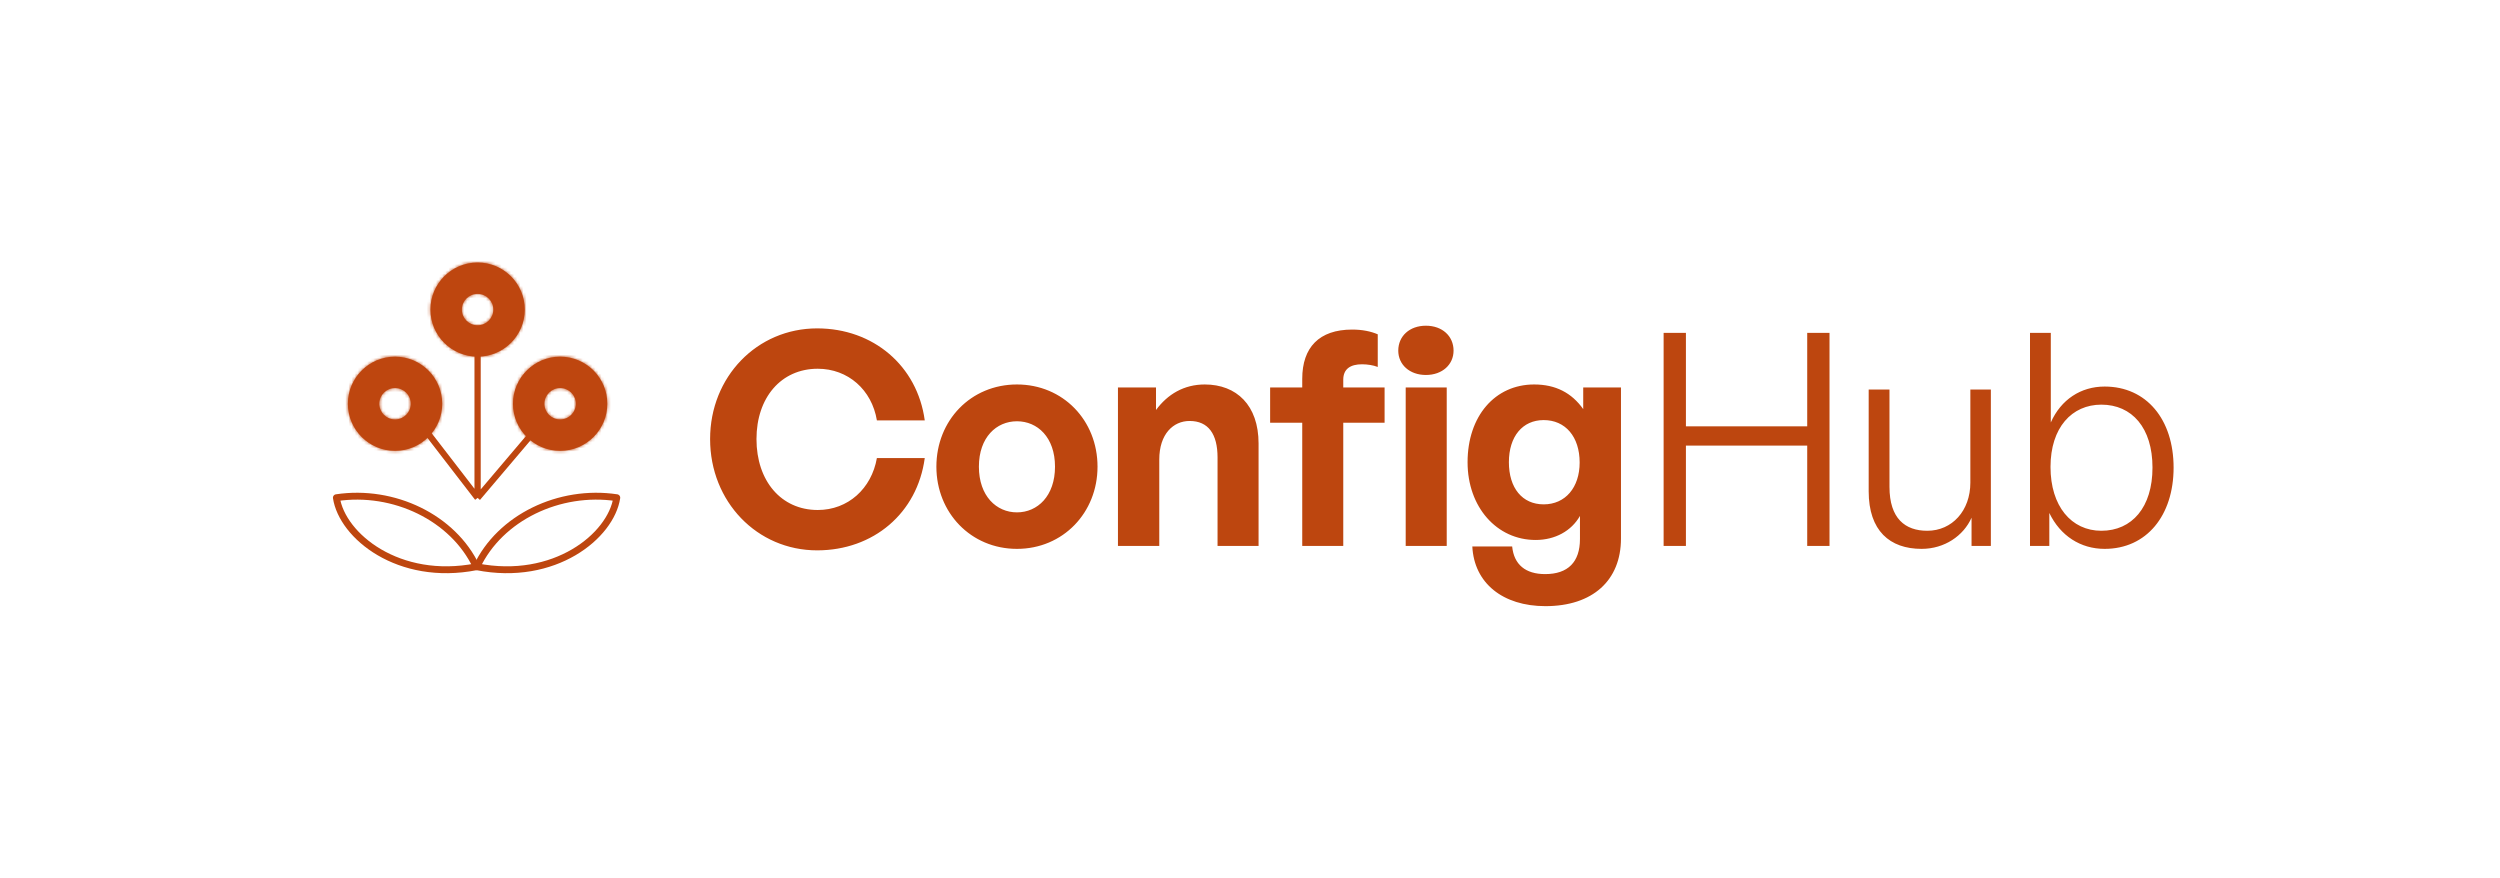 <svg width="800" height="281" viewBox="0 0 800 281" fill="none" xmlns="http://www.w3.org/2000/svg">
<path fill-rule="evenodd" clip-rule="evenodd" d="M179.245 144.267C187.581 144.267 194.34 137.521 194.34 129.2C194.34 120.879 187.581 114.133 179.245 114.133C170.909 114.133 164.151 120.879 164.151 129.2C164.151 137.521 170.909 144.267 179.245 144.267ZM179.245 134.222C182.024 134.222 184.277 131.974 184.277 129.2C184.277 126.426 182.024 124.178 179.245 124.178C176.466 124.178 174.214 126.426 174.214 129.2C174.214 131.974 176.466 134.222 179.245 134.222Z" fill="#BE460F"/>
<mask id="mask0_8_47" style="mask-type:luminance" maskUnits="userSpaceOnUse" x="164" y="114" width="31" height="31">
<path fill-rule="evenodd" clip-rule="evenodd" d="M179.245 144.267C187.581 144.267 194.34 137.521 194.34 129.2C194.34 120.879 187.581 114.133 179.245 114.133C170.909 114.133 164.151 120.879 164.151 129.2C164.151 137.521 170.909 144.267 179.245 144.267ZM179.245 134.222C182.024 134.222 184.277 131.974 184.277 129.2C184.277 126.426 182.024 124.178 179.245 124.178C176.466 124.178 174.214 126.426 174.214 129.2C174.214 131.974 176.466 134.222 179.245 134.222Z" fill="white"/>
</mask>
<g mask="url(#mask0_8_47)">
<path d="M190.566 129.2C190.566 135.441 185.498 140.5 179.245 140.5V148.033C189.665 148.033 198.113 139.601 198.113 129.2H190.566ZM179.245 117.9C185.498 117.9 190.566 122.959 190.566 129.2H198.113C198.113 118.799 189.665 110.367 179.245 110.367V117.9ZM167.924 129.2C167.924 122.959 172.993 117.9 179.245 117.9V110.367C168.825 110.367 160.377 118.799 160.377 129.2H167.924ZM179.245 140.5C172.993 140.5 167.924 135.441 167.924 129.2H160.377C160.377 139.601 168.825 148.033 179.245 148.033V140.5ZM180.503 129.2C180.503 129.893 179.94 130.455 179.245 130.455V137.989C184.108 137.989 188.05 134.054 188.05 129.2H180.503ZM179.245 127.945C179.94 127.945 180.503 128.507 180.503 129.2H188.05C188.05 124.346 184.108 120.411 179.245 120.411V127.945ZM177.987 129.2C177.987 128.507 178.55 127.945 179.245 127.945V120.411C174.382 120.411 170.44 124.346 170.44 129.2H177.987ZM179.245 130.455C178.55 130.455 177.987 129.893 177.987 129.2H170.44C170.44 134.054 174.382 137.989 179.245 137.989V130.455Z" fill="#BE460F"/>
</g>
<path fill-rule="evenodd" clip-rule="evenodd" d="M152.83 114.133C161.166 114.133 167.925 107.388 167.925 99.067C167.925 90.746 161.166 84 152.83 84C144.494 84 137.736 90.746 137.736 99.067C137.736 107.388 144.494 114.133 152.83 114.133ZM152.83 104.089C155.609 104.089 157.861 101.84 157.861 99.067C157.861 96.293 155.609 94.044 152.83 94.044C150.051 94.044 147.799 96.293 147.799 99.067C147.799 101.84 150.051 104.089 152.83 104.089Z" fill="#BE460F"/>
<mask id="mask1_8_47" style="mask-type:luminance" maskUnits="userSpaceOnUse" x="137" y="84" width="31" height="31">
<path fill-rule="evenodd" clip-rule="evenodd" d="M152.83 114.133C161.166 114.133 167.925 107.388 167.925 99.067C167.925 90.746 161.166 84 152.83 84C144.494 84 137.736 90.746 137.736 99.067C137.736 107.388 144.494 114.133 152.83 114.133ZM152.83 104.089C155.609 104.089 157.861 101.84 157.861 99.067C157.861 96.293 155.609 94.044 152.83 94.044C150.051 94.044 147.799 96.293 147.799 99.067C147.799 101.84 150.051 104.089 152.83 104.089Z" fill="white"/>
</mask>
<g mask="url(#mask1_8_47)">
<path d="M164.151 99.067C164.151 105.307 159.083 110.367 152.83 110.367V117.9C163.25 117.9 171.698 109.468 171.698 99.067H164.151ZM152.83 87.767C159.083 87.767 164.151 92.826 164.151 99.067H171.698C171.698 88.665 163.25 80.233 152.83 80.233V87.767ZM141.509 99.067C141.509 92.826 146.578 87.767 152.83 87.767V80.233C142.41 80.233 133.962 88.665 133.962 99.067H141.509ZM152.83 110.367C146.578 110.367 141.509 105.307 141.509 99.067H133.962C133.962 109.468 142.41 117.9 152.83 117.9V110.367ZM154.088 99.067C154.088 99.76 153.525 100.322 152.83 100.322V107.856C157.693 107.856 161.635 103.921 161.635 99.067H154.088ZM152.83 97.811C153.525 97.811 154.088 98.373 154.088 99.067H161.635C161.635 94.213 157.693 90.278 152.83 90.278V97.811ZM151.572 99.067C151.572 98.373 152.135 97.811 152.83 97.811V90.278C147.967 90.278 144.025 94.213 144.025 99.067H151.572ZM152.83 100.322C152.135 100.322 151.572 99.76 151.572 99.067H144.025C144.025 103.921 147.967 107.856 152.83 107.856V100.322Z" fill="#BE460F"/>
</g>
<path fill-rule="evenodd" clip-rule="evenodd" d="M126.415 144.267C134.752 144.267 141.509 137.521 141.509 129.2C141.509 120.879 134.752 114.133 126.415 114.133C118.079 114.133 111.321 120.879 111.321 129.2C111.321 137.521 118.079 144.267 126.415 144.267ZM126.415 134.222C129.194 134.222 131.447 131.974 131.447 129.2C131.447 126.426 129.194 124.178 126.415 124.178C123.636 124.178 121.384 126.426 121.384 129.2C121.384 131.974 123.636 134.222 126.415 134.222Z" fill="#BE460F"/>
<mask id="mask2_8_47" style="mask-type:luminance" maskUnits="userSpaceOnUse" x="111" y="114" width="31" height="31">
<path fill-rule="evenodd" clip-rule="evenodd" d="M126.415 144.267C134.752 144.267 141.509 137.521 141.509 129.2C141.509 120.879 134.752 114.133 126.415 114.133C118.079 114.133 111.321 120.879 111.321 129.2C111.321 137.521 118.079 144.267 126.415 144.267ZM126.415 134.222C129.194 134.222 131.447 131.974 131.447 129.2C131.447 126.426 129.194 124.178 126.415 124.178C123.636 124.178 121.384 126.426 121.384 129.2C121.384 131.974 123.636 134.222 126.415 134.222Z" fill="white"/>
</mask>
<g mask="url(#mask2_8_47)">
<path d="M137.736 129.2C137.736 135.441 132.667 140.5 126.415 140.5V148.033C136.835 148.033 145.283 139.601 145.283 129.2H137.736ZM126.415 117.9C132.667 117.9 137.736 122.959 137.736 129.2H145.283C145.283 118.799 136.835 110.367 126.415 110.367V117.9ZM115.094 129.2C115.094 122.959 120.163 117.9 126.415 117.9V110.367C115.995 110.367 107.547 118.799 107.547 129.2H115.094ZM126.415 140.5C120.163 140.5 115.094 135.441 115.094 129.2H107.547C107.547 139.601 115.995 148.033 126.415 148.033V140.5ZM127.673 129.2C127.673 129.893 127.11 130.455 126.415 130.455V137.989C131.278 137.989 135.22 134.054 135.22 129.2H127.673ZM126.415 127.945C127.11 127.945 127.673 128.507 127.673 129.2H135.22C135.22 124.346 131.278 120.411 126.415 120.411V127.945ZM125.157 129.2C125.157 128.507 125.72 127.945 126.415 127.945V120.411C121.552 120.411 117.61 124.346 117.61 129.2H125.157ZM126.415 130.455C125.72 130.455 125.157 129.893 125.157 129.2H117.61C117.61 134.054 121.552 137.989 126.415 137.989V130.455Z" fill="#BE460F"/>
</g>
<path d="M152.83 106.6V159.333M152.83 159.333L173.585 134.85M152.83 159.333L133.962 134.85" stroke="#BE460F" stroke-width="2" stroke-linejoin="round"/>
<path d="M152.424 181.362C145.021 165.649 126.016 156.511 107.64 159.268C109.481 171.497 127.588 186.248 152.424 181.362Z" stroke="#BE460F" stroke-width="2.2" stroke-linejoin="round"/>
<path d="M152.587 181.362C159.99 165.649 178.994 156.511 197.371 159.268C195.53 171.497 177.423 186.248 152.587 181.362Z" stroke="#BE460F" stroke-width="2.2" stroke-linejoin="round"/>
<g opacity="0.95">
<path d="M261.481 176.114C242.264 176.114 227.232 160.54 227.232 140.503C227.232 120.561 242.264 105.083 261.481 105.083C279.462 105.083 293.542 117.048 295.921 134.521H280.604C278.986 124.74 271.375 117.997 261.672 117.997C249.97 117.997 242.074 127.209 242.074 140.503C242.074 153.893 249.97 163.199 261.672 163.199C271.375 163.199 278.891 156.362 280.604 146.581H295.921C293.542 164.244 279.462 176.114 261.481 176.114ZM325.426 175.639C310.68 175.639 299.644 164.054 299.644 149.335C299.644 134.521 310.68 123.03 325.426 123.03C340.172 123.03 351.208 134.521 351.208 149.335C351.208 164.054 340.172 175.639 325.426 175.639ZM325.426 163.959C331.99 163.959 337.603 158.736 337.603 149.335C337.603 139.933 331.99 134.806 325.426 134.806C318.861 134.806 313.248 139.933 313.248 149.335C313.248 158.736 318.861 163.959 325.426 163.959ZM370.968 147.056V174.69H357.744V123.98H369.921V131.197C373.632 126.164 378.864 123.03 385.524 123.03C395.703 123.03 402.743 129.678 402.743 141.928V174.69H389.615V146.391C389.615 138.889 386.665 134.711 380.672 134.711C375.439 134.711 370.968 138.889 370.968 147.056ZM465.14 112.205C465.14 116.668 461.525 119.992 456.292 119.992C451.06 119.992 447.445 116.668 447.445 112.205C447.445 107.552 451.06 104.228 456.292 104.228C461.525 104.228 465.14 107.552 465.14 112.205ZM429.844 174.69H416.716V135.281H406.441V123.98H416.716V121.226C416.716 111.16 422.138 105.462 432.699 105.462C435.933 105.462 438.692 106.032 440.88 106.982V117.428C439.454 116.858 437.551 116.573 435.838 116.573C432.223 116.573 429.844 117.997 429.844 121.511V123.98H443.069V135.281H429.844V174.69ZM462.952 174.69H449.823V123.98H462.952V174.69ZM494.547 193.967C480.849 193.967 471.715 186.56 471.144 174.879H483.894C484.464 180.672 488.174 183.711 494.453 183.711C501.777 183.711 505.585 179.818 505.585 172.505V165.099C502.826 169.941 497.592 172.791 491.408 172.791C478.947 172.791 469.622 162.249 469.622 147.911C469.622 133.191 478.374 123.03 490.932 123.03C497.781 123.03 502.921 125.689 506.63 130.912V123.98H518.713V172.316C518.713 185.8 509.581 193.967 494.547 193.967ZM482.845 147.911C482.845 156.172 487.128 161.395 493.977 161.395C500.921 161.395 505.487 155.982 505.487 148.005C505.487 139.744 500.921 134.426 493.977 134.426C487.223 134.426 482.845 139.649 482.845 147.911ZM539.494 174.69H532.358V106.507H539.494V136.42H578.309V106.507H585.445V174.69H578.309V142.592H539.494V174.69ZM630.513 154.463V124.645H637.075V174.69H630.894V165.668C628.324 171.461 622.234 175.639 614.909 175.639C604.732 175.639 597.977 169.846 597.977 157.217V124.645H604.634V155.792C604.634 165.953 609.679 169.846 616.717 169.846C624.709 169.846 630.513 163.389 630.513 154.463ZM695.551 149.62C695.551 165.004 686.891 175.639 673.479 175.639C665.774 175.639 659.302 171.461 655.781 164.149V174.69H649.6V106.507H656.257V135.186C659.494 127.873 665.868 123.695 673.479 123.695C686.891 123.695 695.551 134.236 695.551 149.62ZM688.796 149.62C688.796 136.895 682.23 129.488 672.43 129.488C663.011 129.488 656.162 136.8 656.162 149.43C656.162 161.965 662.823 169.846 672.43 169.846C682.23 169.846 688.796 162.345 688.796 149.62Z" fill="#BA3D03"/>
</g>
</svg>
